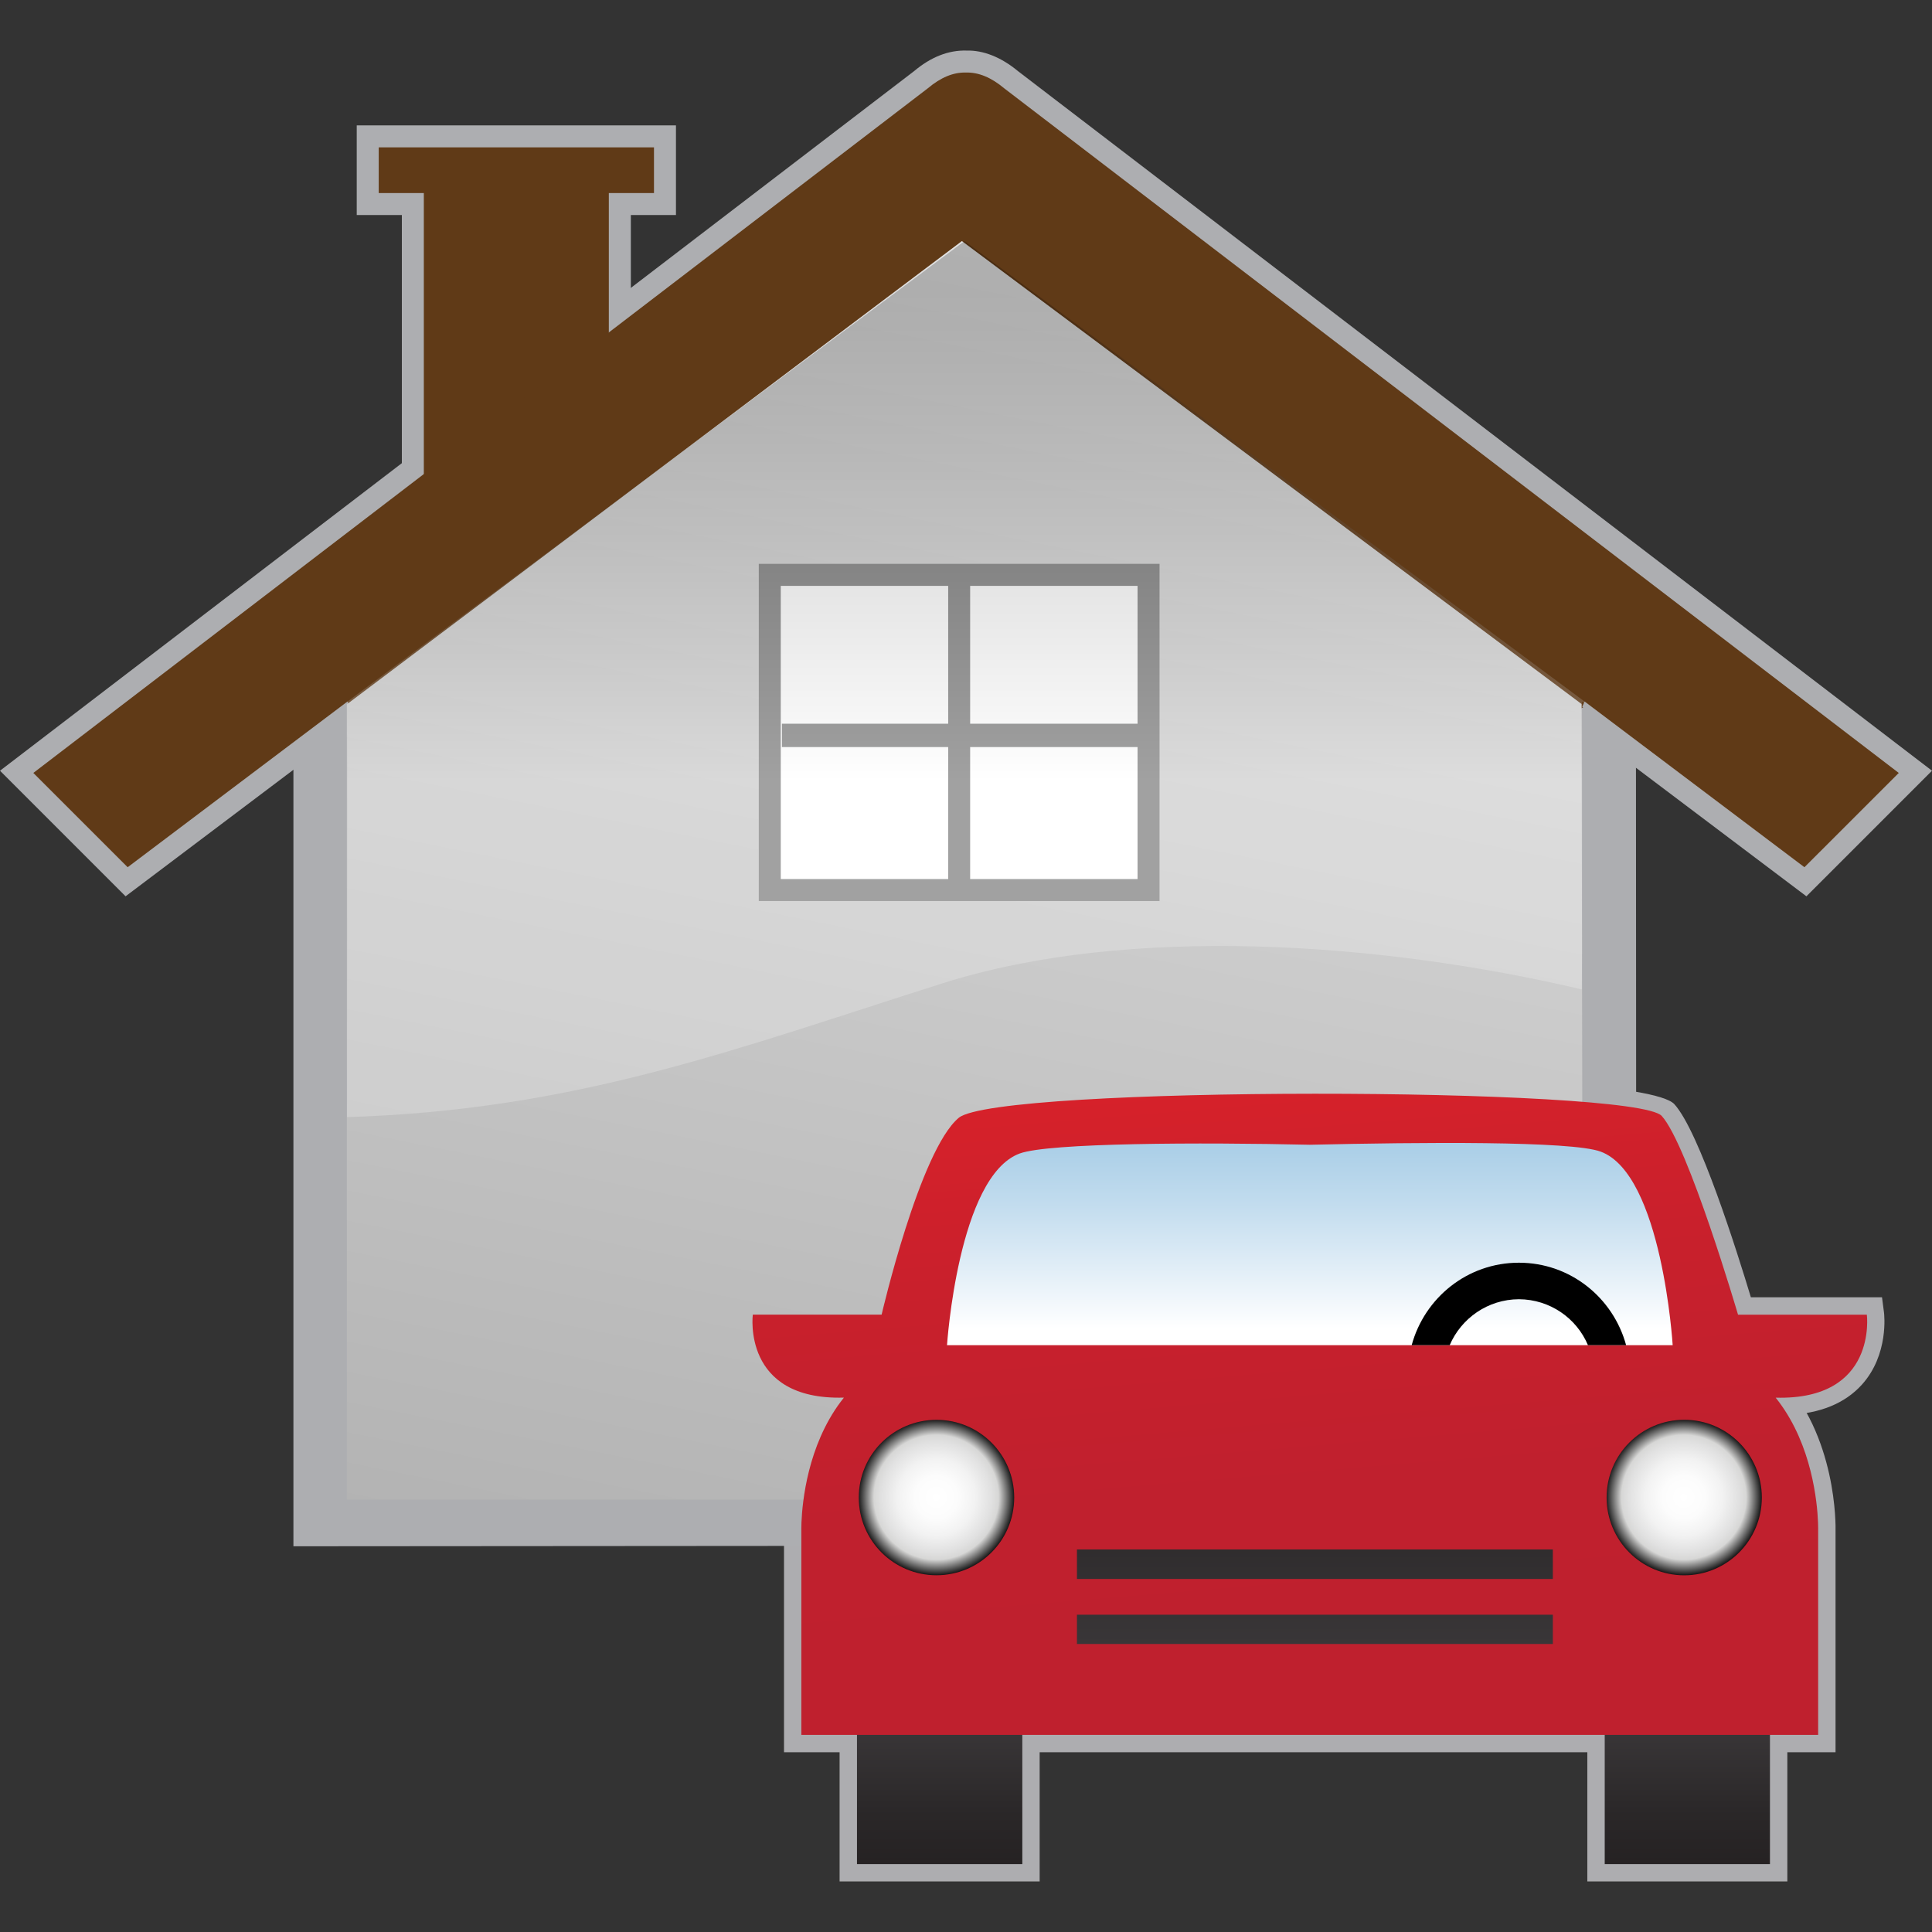 <?xml version="1.0" encoding="utf-8"?>
<!-- Generator: Adobe Illustrator 20.0.0, SVG Export Plug-In . SVG Version: 6.00 Build 0)  -->
<svg version="1.1" id="Layer_1" xmlns="http://www.w3.org/2000/svg" xmlns:xlink="http://www.w3.org/1999/xlink" x="0px" y="0px"
	 viewBox="0 0 40 40" style="enable-background:new 0 0 40 40;" xml:space="preserve">
<rect x="0" y="0" width="40" height="40" fill="#333333" stroke="none"/>
<style type="text/css">
	.st0{fill:#ADADB0;}
	.st1{fill:#ADAEB1;}
	.st2{fill:#BBBCBE;}
	.st3{fill:none;stroke:#BBBCBE;stroke-width:0.91;}
	.st4{fill:#603A17;}
	.st5{fill:#FFFFFF;}
	.st6{fill:url(#SVGID_1_);}
	.st7{fill:#868787;}
	.st8{opacity:0.22;}
	.st9{clip-path:url(#SVGID_3_);fill:url(#SVGID_4_);}
	.st10{stroke:#FFFFFF;stroke-width:0.846;}
	.st11{fill:url(#SVGID_5_);}
	.st12{fill:url(#SVGID_6_);}
	.st13{fill:url(#SVGID_7_);}
	.st14{fill:url(#SVGID_8_);}
	.st15{fill:url(#SVGID_9_);}
	.st16{fill:none;}
	.st17{fill:url(#SVGID_10_);}
	.st18{fill:url(#SVGID_11_);}
	.st19{fill:url(#SVGID_12_);}
	.st20{fill:url(#SVGID_13_);}
</style>
<path class="st0" d="M38.003,36.278H16.232v-4.593c-0.002-0.071-0.037-1.973,1.177-3.22c0.67-0.687,1.578-1.036,2.701-1.036h14.015
	c1.123,0,2.032,0.349,2.702,1.036c1.214,1.247,1.178,3.148,1.176,3.228L38.003,36.278z M16.951,35.558h20.333v-3.873
	c0.001-0.025,0.027-1.695-0.976-2.721c-0.529-0.541-1.263-0.815-2.183-0.815H20.11c-0.922,0-1.657,0.275-2.186,0.819
	c-1.005,1.031-0.973,2.691-0.973,2.708V35.558z"/>
<path class="st0" d="M35.093,34.656l-0.677-0.243l2.098-5.843l0.26,0.008c0.567,0.007,0.988-0.115,1.237-0.387
	c0.174-0.19,0.244-0.426,0.271-0.612h-2.569l-0.075-0.258c-0.39-1.327-1.142-3.578-1.501-3.974
	c-0.921-0.484-13.187-0.443-14.07,0.083c-0.508,0.424-1.17,2.601-1.465,3.871l-0.065,0.279h-2.585
	c0.027,0.186,0.096,0.422,0.271,0.612c0.249,0.272,0.669,0.4,1.235,0.386l0.268-0.008l1.906,5.853l-0.684,0.222l-1.743-5.351
	c-0.661-0.029-1.171-0.239-1.52-0.625c-0.563-0.623-0.462-1.46-0.458-1.496l0.04-0.314h2.7c0.219-0.879,0.891-3.36,1.65-3.992
	c0.957-0.797,14.319-0.803,15.049-0.006c0.517,0.569,1.3,3.058,1.584,3.998h2.715l0.041,0.314c0.004,0.035,0.104,0.873-0.458,1.495
	c-0.351,0.388-0.865,0.598-1.53,0.626L35.093,34.656z"/>
<path class="st0" d="M21.525,38.953h-4.142v-5.488h4.142V38.953z M18.102,38.234h2.704v-4.049h-2.704V38.234z"/>
<path class="st0" d="M37.005,38.953h-4.141v-5.488h4.141V38.953z M33.584,38.234h2.702v-4.049h-2.702V38.234z"/>
<path class="st1" d="M13.061,10.654H8.32V2.834h4.741V10.654z M9.231,9.744h2.92V3.744h-2.92V9.744z"/>
<path class="st1" d="M13.995,4.452H7.386V2.596h6.609V4.452z M8.296,3.541h4.788V3.506H8.296V3.541z"/>
<path class="st2" d="M6.738,31.354V14.296l13.234-9.875l13.24,9.984l0.003,16.926L6.738,31.354z M7.649,14.753v15.689l24.655-0.02
	l-0.003-15.563L19.969,5.56L7.649,14.753z"/>
<path class="st2" d="M7.856,30.234V14.855l11.732-8.753l-0.654-0.495l0.673-0.891l0.726,0.549l-0.486,0.642l0.118-0.088l12.126,9.14
	l0.005,15.254L7.856,30.234z M8.767,15.311v14.011l22.42-0.019l-0.005-13.89L19.964,6.958L8.767,15.311z"/>
<polygon class="st2" points="33.155,13.746 32.257,13.642 32.274,13.459 32.355,13.173 33.236,13.402 "/>
<path class="st1" d="M33.15,31.346H6.816l-0.012-1.12V15.388l-4.204,3.169L0,15.957L18.931,1.468
	c0.344-0.289,0.708-0.432,1.081-0.421c0.344-0.009,0.713,0.134,1.066,0.427L40,15.957l-2.6,2.6l-4.232-3.191L33.15,31.346z
	 M7.717,30.435h24.536l0.003-0.213V14.781l-0.028-0.028l0.166-0.422l0.238-0.509l4.683,3.53l1.305-1.305L20.5,2.179
	c-0.183-0.154-0.357-0.227-0.489-0.222c-0.163-0.001-0.329,0.068-0.512,0.221L1.379,16.048l1.305,1.305l4.682-3.53l0.419,0.891
	l-0.071,0.078L7.717,30.435z"/>
<path class="st2" d="M6.738,31.354V14.296l13.234-9.875l13.24,9.984l0.003,16.926L6.738,31.354z M7.649,14.753v15.689l24.655-0.02
	l-0.003-15.563L19.969,5.56L7.649,14.753z"/>
<path class="st3" d="M18.047,31.224"/>
<rect x="8.775" y="3.289" class="st4" width="3.83" height="6.91"/>
<rect x="7.841" y="3.051" class="st4" width="5.699" height="0.946"/>
<polygon class="st5" points="19.97,4.991 7.194,14.525 7.194,30.898 32.76,30.877 32.757,14.632 "/>
<path class="st1" d="M6.076,13.965L19.3,4.096l0.672-0.503l13.898,10.48l0.009,17.921l-27.804,0.02V13.965L6.076,13.965z
	 M8.312,15.083v14.695l23.331-0.02l-0.005-14.572L19.965,6.389L8.312,15.083L8.312,15.083z M19.297,5.881l0.673-0.891L19.297,5.881
	L19.297,5.881z"/>
<polygon class="st4" points="32.712,13.642 32.793,13.297 32.712,13.583 "/>
<path class="st4" d="M20.793,1.83c-0.272-0.228-0.533-0.335-0.794-0.328c-0.262-0.007-0.521,0.1-0.792,0.328L0.69,16.003
	l1.953,1.952l4.551-3.431l0.051,0.108l-0.019,0.021h0.013h0.013l0.008,0.013v15.555l0.007,0.669h25.435l0.01-0.662V14.728
	l0.036-0.075h0.012h0.019l-0.021-0.021l0.05-0.108l4.551,3.431l1.953-1.952L20.793,1.83z"/>
<linearGradient id="SVGID_1_" gradientUnits="userSpaceOnUse" x1="24.329" y1="2.138" x2="5.774" y2="92.852" gradientTransform="matrix(1 -0.004 0.004 1 -0.332 0.633)">
	<stop  offset="0" style="stop-color:#E6E6E6"/>
	<stop  offset="0.676" style="stop-color:#808080"/>
	<stop  offset="1" style="stop-color:#666666"/>
</linearGradient>
<polygon class="st6" points="19.915,4.991 7.181,14.582 7.181,31.047 32.773,31.047 32.745,14.576 "/>
<rect x="15.937" y="11.902" class="st5" width="7.842" height="6.525"/>
<path class="st7" d="M24.007,18.655h-8.297v-6.981h8.297V18.655z M16.165,18.2h7.387v-6.07h-7.387V18.2z"/>
<rect x="19.631" y="11.893" class="st7" width="0.455" height="6.663"/>
<rect x="16.189" y="14.984" class="st7" width="7.483" height="0.483"/>
<g class="st8">
	<defs>
		<path id="SVGID_2_" class="st8" d="M0.69,16.003l1.953,1.952l4.551-3.431L7.178,30.446l25.581-0.022l-0.004-15.9l4.602,3.431
			l1.953-1.952L20.793,1.83c-0.272-0.228-0.533-0.335-0.794-0.328c-0.262-0.007-0.521,0.1-0.792,0.328l-6.602,5.056V3.997h0.934
			V3.051H7.841v0.946h0.934v5.817L0.69,16.003z"/>
	</defs>
	<clipPath id="SVGID_3_">
		<use xlink:href="#SVGID_2_"  style="overflow:visible;"/>
	</clipPath>
	<linearGradient id="SVGID_4_" gradientUnits="userSpaceOnUse" x1="19.953" y1="16.191" x2="19.953" y2="5.966">
		<stop  offset="0" style="stop-color:#FFFFFF"/>
		<stop  offset="0.265" style="stop-color:#AEAEAE"/>
		<stop  offset="0.531" style="stop-color:#636363"/>
		<stop  offset="0.749" style="stop-color:#2E2E2E"/>
		<stop  offset="0.911" style="stop-color:#0C0C0C"/>
		<stop  offset="1" style="stop-color:#000000"/>
	</linearGradient>
	<path class="st9" d="M32.807,14.525L19.97,4.991L7.194,14.525c0,0-0.028,8.971-0.094,8.606c4.839-0.133,8.2-1.44,12.422-2.775
		c3.882-1.227,9.11-0.841,13.226,0.128L32.807,14.525z"/>
</g>
<path class="st10" d="M34.755,34.535"/>
<linearGradient id="SVGID_5_" gradientUnits="userSpaceOnUse" x1="19.454" y1="29.716" x2="19.454" y2="39.154">
	<stop  offset="0" style="stop-color:#808184"/>
	<stop  offset="0.275" style="stop-color:#5E5D5F"/>
	<stop  offset="0.581" style="stop-color:#3E3B3D"/>
	<stop  offset="0.834" style="stop-color:#2A2728"/>
	<stop  offset="1" style="stop-color:#231F20"/>
</linearGradient>
<rect x="17.743" y="33.826" class="st11" width="3.423" height="4.768"/>
<linearGradient id="SVGID_6_" gradientUnits="userSpaceOnUse" x1="34.935" y1="29.716" x2="34.935" y2="39.154">
	<stop  offset="0" style="stop-color:#808184"/>
	<stop  offset="0.275" style="stop-color:#5E5D5F"/>
	<stop  offset="0.581" style="stop-color:#3E3B3D"/>
	<stop  offset="0.834" style="stop-color:#2A2728"/>
	<stop  offset="1" style="stop-color:#231F20"/>
</linearGradient>
<rect x="33.224" y="33.826" class="st12" width="3.421" height="4.768"/>
<linearGradient id="SVGID_7_" gradientUnits="userSpaceOnUse" x1="25.884" y1="18.901" x2="27.535" y2="38.716">
	<stop  offset="0" style="stop-color:#EA2227"/>
	<stop  offset="0.165" style="stop-color:#D7212A"/>
	<stop  offset="0.36" style="stop-color:#C9202C"/>
	<stop  offset="0.598" style="stop-color:#C0202E"/>
	<stop  offset="1" style="stop-color:#BE202E"/>
</linearGradient>
<path class="st13" d="M34.125,27.79H20.11c-3.621,0-3.519,3.896-3.519,3.896v4.233h21.052v-4.233
	C37.643,31.685,37.746,27.79,34.125,27.79z"/>
<linearGradient id="SVGID_8_" gradientUnits="userSpaceOnUse" x1="26.409" y1="18.856" x2="28.06" y2="38.675">
	<stop  offset="0" style="stop-color:#EA2227"/>
	<stop  offset="0.165" style="stop-color:#D7212A"/>
	<stop  offset="0.36" style="stop-color:#C9202C"/>
	<stop  offset="0.598" style="stop-color:#C0202E"/>
	<stop  offset="1" style="stop-color:#BE202E"/>
</linearGradient>
<path class="st14" d="M34.755,34.535l2.01-5.598c2.113,0.057,1.886-1.718,1.886-1.718h-2.667c0,0-1.031-3.51-1.58-4.115
	c-0.557-0.607-13.749-0.631-14.554,0.039c-0.807,0.671-1.597,4.075-1.597,4.075h-2.667c0,0-0.229,1.775,1.883,1.718l1.823,5.598"/>
<linearGradient id="SVGID_9_" gradientUnits="userSpaceOnUse" x1="27.119" y1="27.505" x2="27.119" y2="-2.346">
	<stop  offset="0" style="stop-color:#FFFFFF"/>
	<stop  offset="0.016" style="stop-color:#F3F8FC"/>
	<stop  offset="0.086" style="stop-color:#C2DCEE"/>
	<stop  offset="0.162" style="stop-color:#96C3E1"/>
	<stop  offset="0.241" style="stop-color:#70ADD6"/>
	<stop  offset="0.326" style="stop-color:#4F9BCD"/>
	<stop  offset="0.417" style="stop-color:#358CC6"/>
	<stop  offset="0.517" style="stop-color:#2180C0"/>
	<stop  offset="0.63" style="stop-color:#1378BC"/>
	<stop  offset="0.768" style="stop-color:#0A73BA"/>
	<stop  offset="1" style="stop-color:#0872B9"/>
</linearGradient>
<path class="st15" d="M33.14,23.843c-0.604-0.225-3.757-0.194-6.021-0.142c-2.267-0.052-5.404-0.041-6.008,0.181
	c-1.275,0.47-1.504,3.969-1.504,3.969h15.024C34.631,27.851,34.415,24.313,33.14,23.843z"/>
<path class="st16" d="M29.893,28.453c0.003,0.859,0.697,1.553,1.555,1.557c0.856-0.003,1.552-0.698,1.552-1.557
	c0-0.213-0.045-0.416-0.122-0.602h-2.862C29.937,28.036,29.894,28.24,29.893,28.453z"/>
<path d="M31.447,26.899c0.644,0.003,1.196,0.394,1.43,0.952h0.79c-0.267-0.982-1.154-1.708-2.22-1.708
	c-1.066,0-1.953,0.726-2.22,1.708h0.787C30.252,27.294,30.803,26.902,31.447,26.899z"/>
<linearGradient id="SVGID_10_" gradientUnits="userSpaceOnUse" x1="27.223" y1="44.915" x2="27.223" y2="28.048">
	<stop  offset="0" style="stop-color:#808184"/>
	<stop  offset="0.275" style="stop-color:#5E5D5F"/>
	<stop  offset="0.581" style="stop-color:#3E3B3D"/>
	<stop  offset="0.834" style="stop-color:#2A2728"/>
	<stop  offset="1" style="stop-color:#231F20"/>
</linearGradient>
<polygon class="st17" points="22.297,32.691 22.297,32.08 32.15,32.08 32.15,32.691 22.297,32.691 "/>
<linearGradient id="SVGID_11_" gradientUnits="userSpaceOnUse" x1="27.223" y1="44.849" x2="27.223" y2="28.077">
	<stop  offset="0" style="stop-color:#808184"/>
	<stop  offset="0.275" style="stop-color:#5E5D5F"/>
	<stop  offset="0.581" style="stop-color:#3E3B3D"/>
	<stop  offset="0.834" style="stop-color:#2A2728"/>
	<stop  offset="1" style="stop-color:#231F20"/>
</linearGradient>
<polygon class="st18" points="22.297,34.037 22.297,33.431 32.15,33.431 32.15,34.037 22.297,34.037 "/>
<radialGradient id="SVGID_12_" cx="18.97" cy="38.555" r="2.713" gradientTransform="matrix(0.593 0 0 0.593 8.136 8.136)" gradientUnits="userSpaceOnUse">
	<stop  offset="0" style="stop-color:#FFFFFF"/>
	<stop  offset="0.275" style="stop-color:#FCFCFC"/>
	<stop  offset="0.5" style="stop-color:#F2F2F2"/>
	<stop  offset="0.707" style="stop-color:#E1E1E1"/>
	<stop  offset="0.802" style="stop-color:#D7D7D6"/>
	<stop  offset="1" style="stop-color:#1A1A1A"/>
</radialGradient>
<circle class="st19" cx="19.389" cy="31.005" r="1.609"/>
<radialGradient id="SVGID_13_" cx="45.068" cy="38.555" r="2.712" gradientTransform="matrix(0.593 0 0 0.593 8.136 8.136)" gradientUnits="userSpaceOnUse">
	<stop  offset="0" style="stop-color:#FFFFFF"/>
	<stop  offset="0.275" style="stop-color:#FCFCFC"/>
	<stop  offset="0.5" style="stop-color:#F2F2F2"/>
	<stop  offset="0.707" style="stop-color:#E1E1E1"/>
	<stop  offset="0.802" style="stop-color:#D7D7D6"/>
	<stop  offset="1" style="stop-color:#1A1A1A"/>
</radialGradient>
<ellipse class="st20" cx="34.87" cy="31.005" rx="1.607" ry="1.61"/>
</svg>
